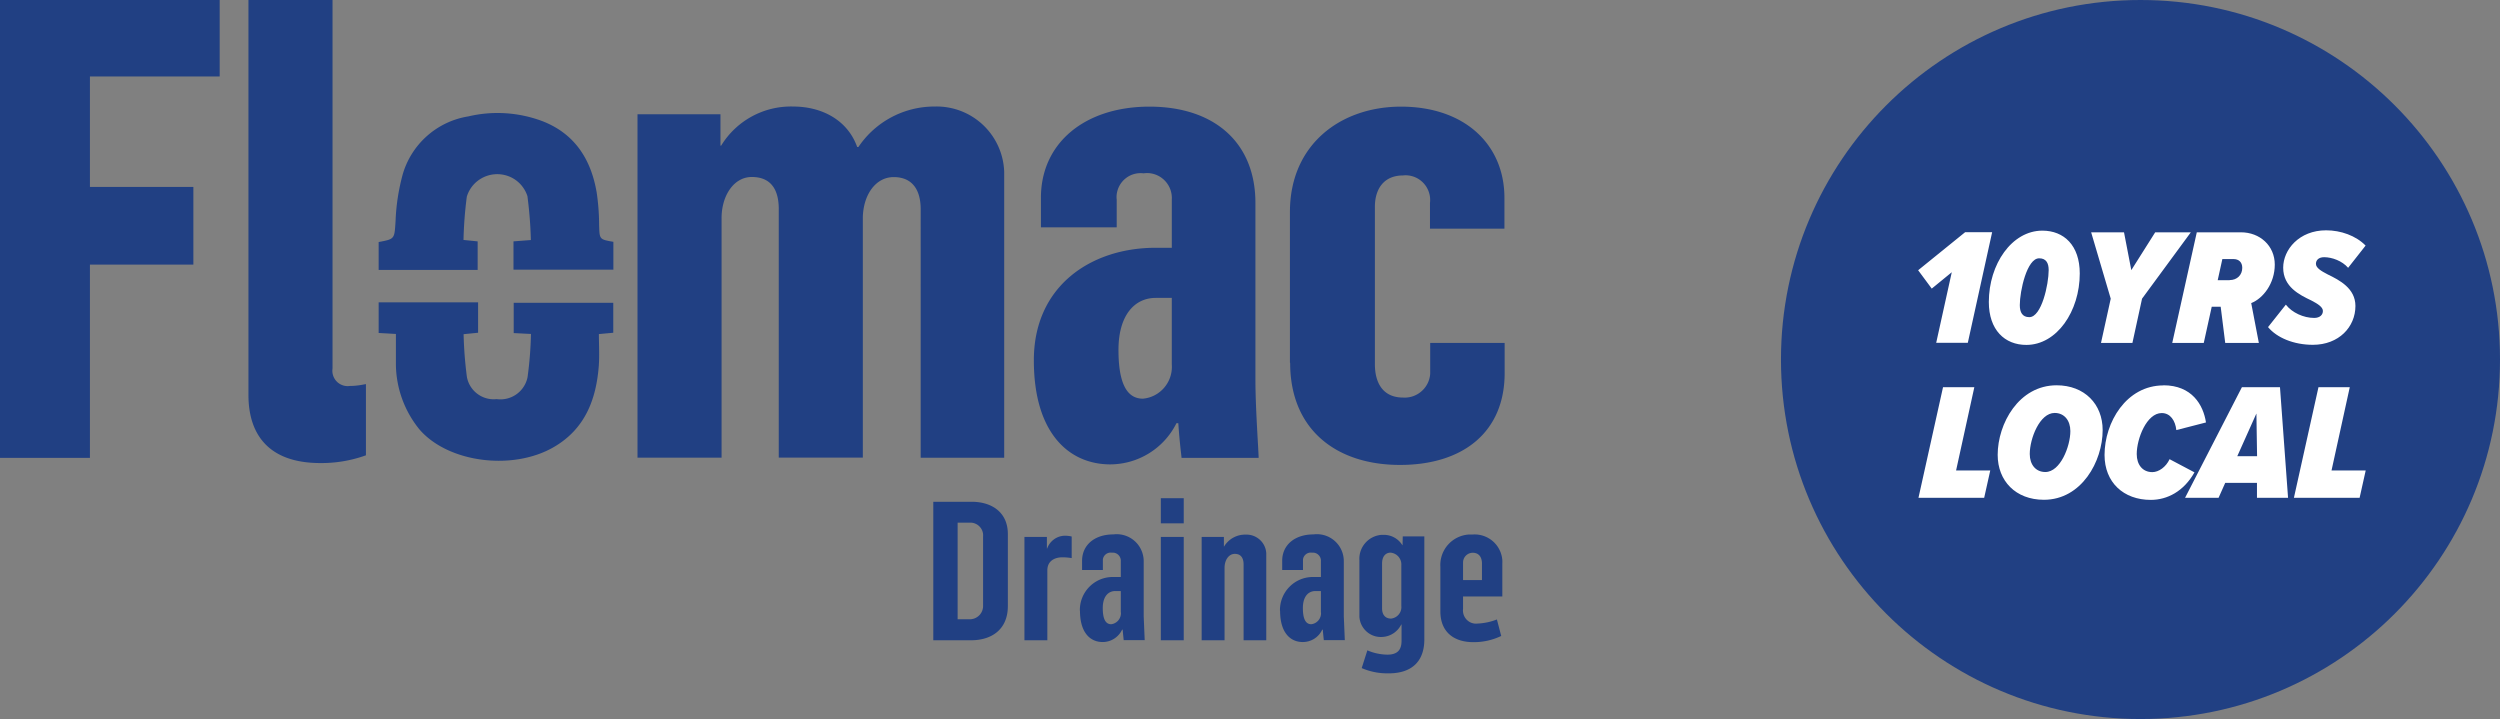 <svg xmlns="http://www.w3.org/2000/svg" viewBox="0 0 226 65" xmlns:v="https://vecta.io/nano"><rect x="0" y="0" width="226" height="65" fill="#808080" stroke="none"/><style>.D{isolation:isolate}</style><defs><clipPath id="A"><path d="M0 0h136v60.86H0z" fill="none" stroke-width="0"/></clipPath></defs><g clip-path="url(#A)" fill="#214083"><path d="M22.46 35.7V0h7.6v33.32c-.11.75.41 1.46 1.17 1.57a1.34 1.34 0 0 0 .4 0c.49 0 .97-.07 1.45-.17v6.44a11.82 11.82 0 0 1-4.12.7c-4.64 0-6.5-2.55-6.5-6.15m35.18-25.38h7.49v2.84h.06a7.39 7.39 0 0 1 6.5-3.54c2.61 0 4.93 1.22 5.8 3.66h.11a8.28 8.28 0 0 1 6.91-3.66 6.11 6.11 0 0 1 6.27 5.94v.5 25.31h-7.55V18.91c0-1.51-.58-2.9-2.44-2.9-1.62 0-2.73 1.57-2.79 3.6v21.76h-7.6V18.9c0-1.51-.52-2.9-2.44-2.9-1.62 0-2.73 1.68-2.73 3.72v21.65h-7.6V10.33zm35.82 22.23c0-6.67 5.11-10.1 10.85-10.16h1.62v-4.35c.08-1.24-.85-2.31-2.09-2.4-.15-.01-.31 0-.46.02-1.2-.15-2.28.7-2.43 1.9-.02.16-.02.32 0 .48v2.5H94.1v-2.67c0-4.99 4.01-8.24 9.81-8.24s9.58 3.19 9.58 8.71v15.96c0 2.61.29 6.5.29 7.08h-6.97c0-.17-.17-1.28-.29-3.13h-.17c-1.13 2.27-3.44 3.71-5.98 3.72-3.71 0-6.91-2.79-6.91-9.4m12.47.39v-6.04h-1.45c-1.92 0-3.37 1.57-3.37 4.7s.81 4.41 2.21 4.41c1.56-.14 2.72-1.51 2.61-3.08m10.68-.16V19.16c0-6.15 4.64-9.52 10.04-9.52 5.75 0 9.35 3.42 9.35 8.24v2.79h-6.73v-2.32c.15-1.23-.73-2.35-1.96-2.49a1.85 1.85 0 0 0-.47 0c-1.74 0-2.55 1.22-2.55 2.84v14.22c0 1.74.76 3.02 2.55 3.02 1.27.08 2.37-.89 2.45-2.16v-.4V31h6.73v2.73c0 5.34-3.77 8.3-9.46 8.3s-9.93-3.13-9.93-9.23M84.37 45.36h3.46c1.83 0 3.28.95 3.28 2.92v6.51c0 2.11-1.46 3.09-3.32 3.09h-3.42V45.36zm3.23 10.62a1.2 1.2 0 0 0 1.27-1.14v-.18-6.16c.06-.63-.41-1.19-1.05-1.25h-.23-1.02v8.73h1.03zm5-7.44h2.04v1.05h.02c.24-.68.88-1.15 1.6-1.16a2.62 2.62 0 0 1 .62.07v1.95a5.69 5.69 0 0 0-.83-.07c-.7 0-1.37.32-1.37 1.18v6.32h-2.07v-9.34zm5.02 6.68c-.04-1.65 1.26-3.02 2.91-3.06h.25.54v-1.42a.73.73 0 0 0-.67-.78h-.15a.71.71 0 0 0-.8.61v.17.79h-1.88v-.83c0-1.44 1.14-2.39 2.83-2.39a2.44 2.44 0 0 1 2.72 2.11c.02.13.02.26.02.39v4.9l.09 2.16h-1.9c0-.07-.05-.44-.09-.95h-.05c-.32.68-1 1.12-1.76 1.12-1.12 0-2.05-.84-2.05-2.83m3.69.16v-1.94h-.49c-.63 0-1.14.47-1.14 1.54s.3 1.46.76 1.46c.53-.06.92-.54.88-1.07m3.61-10.32h2.07v2.27h-2.07v-2.27zm0 3.5h2.07v9.34h-2.07v-9.34zm3.68 0h2.02v.86h.02a2.21 2.21 0 0 1 1.95-1.07c.98-.04 1.82.72 1.86 1.7v.18 7.67h-2.05v-6.86c0-.53-.21-.95-.79-.95s-.93.6-.93 1.26v6.55h-2.07v-9.34zm7.09 6.68c-.04-1.65 1.26-3.02 2.91-3.06h.25.54v-1.42a.73.73 0 0 0-.67-.78h-.15a.71.71 0 0 0-.8.61v.17.79h-1.88v-.83c0-1.44 1.14-2.39 2.83-2.39a2.43 2.43 0 0 1 2.72 2.11 2.55 2.55 0 0 1 .02.39v4.9l.09 2.16h-1.9c0-.07-.05-.44-.09-.95h-.05c-.32.69-1 1.12-1.76 1.12-1.12 0-2.05-.84-2.05-2.83m3.69.16v-1.94h-.49c-.63 0-1.14.47-1.14 1.54s.3 1.46.76 1.46c.53-.06.92-.54.88-1.07m3.68 5.03l.51-1.6c.57.25 1.19.38 1.81.39.9 0 1.28-.42 1.28-1.25v-1.47h-.03c-.33.66-.99 1.09-1.72 1.12-1.07.07-1.99-.75-2.06-1.82v-.34-4.76a2.17 2.17 0 0 1 2.01-2.31h.2c.68 0 1.31.35 1.67.93h.02l.02-.79h1.95v9.31c0 2.04-1.19 3.07-3.21 3.07-.84.02-1.67-.14-2.44-.47m3.57-5.63V51.1a1.07 1.07 0 0 0-.97-1.14c-.46 0-.77.35-.77.98v4.07c0 .51.25.91.81.91.57-.06.99-.57.93-1.14v-.02m3.53.54v-4.06a2.76 2.76 0 0 1 2.58-2.92h.33a2.51 2.51 0 0 1 2.69 2.31c.01.14 0 .27 0 .41v2.88h-3.55v1.12c-.08.65.38 1.25 1.03 1.33.1.01.19.01.29 0a5.47 5.47 0 0 0 1.74-.37l.39 1.49c-.79.38-1.65.57-2.53.56-1.74 0-2.97-.91-2.97-2.78m3.76-2.82v-1.51c0-.51-.23-.97-.84-.97a.88.88 0 0 0-.87.88v.1 1.49h1.7z"/><path d="M43.23 27.33h-9v2.77l1.56.09v2.79c.03 2.13.78 4.18 2.12 5.83 2.58 3.01 8.44 3.78 12.18 1.59 2.79-1.63 3.8-4.27 4.04-7.31.07-.96.01-1.93.01-2.89l1.3-.12v-2.71h-9v2.74l1.56.08c-.03 1.31-.13 2.61-.31 3.91a2.5 2.5 0 0 1-2.79 1.98c-1.28.14-2.45-.73-2.69-1.99-.17-1.29-.27-2.58-.3-3.88l1.31-.13v-2.74zm3.2-2.95h9.02v-2.52c-1.28-.22-1.25-.22-1.29-1.54a20.39 20.39 0 0 0-.22-2.92c-.51-3-1.99-5.33-4.94-6.46-2.13-.79-4.44-.94-6.65-.42a7.4 7.4 0 0 0-5.95 5.26c-.37 1.37-.59 2.78-.64 4.2-.11 1.62-.04 1.62-1.53 1.9v2.52h8.95v-2.58l-1.28-.13a36.55 36.55 0 0 1 .3-3.91c.46-1.52 2.07-2.37 3.59-1.91.9.27 1.6.97 1.89 1.86.17 1.32.28 2.64.31 3.97l-1.57.12v2.56zM0 0v41.39h8.13V23.92h9.35V16.9H8.13V6.91h11.73V0H0z"/></g><circle cx="193.5" cy="32.5" r="32.5" fill="#214083"/><path d="M175.03 31l1.41-6.39-1.81 1.48-1.23-1.66 4.25-3.44h2.44l-2.2 10h-2.85zm9.6-10.15c1.95 0 3.38 1.33 3.38 3.87 0 3.42-2.07 6.46-4.83 6.46-1.95 0-3.39-1.35-3.39-3.88 0-3.42 2.08-6.45 4.84-6.45zm-.29 2.5c-1.11 0-1.75 2.96-1.75 4.23 0 .65.23 1.09.86 1.09 1.11 0 1.75-2.97 1.75-4.26 0-.63-.23-1.06-.86-1.06zm5.59 7.65l.88-4-1.77-6h2.97l.66 3.42 2.16-3.42h3.22l-4.41 6-.87 4h-2.85zm11.23 0l-.41-3.27h-.81l-.72 3.27h-2.85l2.22-10h3.99c1.71 0 3.06 1.21 3.06 2.92s-1.06 3.06-2.13 3.48l.69 3.6h-3.04zm.4-5.68c.67 0 1.14-.46 1.14-1.11 0-.52-.33-.79-.78-.79h-1.02l-.42 1.91h1.08zm5.09 2.23c.55.71 1.59 1.19 2.55 1.19.53 0 .79-.29.79-.63s-.43-.63-1.05-.95c-1.07-.51-2.54-1.23-2.54-2.96 0-1.63 1.44-3.38 3.88-3.38 1.32 0 2.69.48 3.57 1.38l-1.58 2.01c-.54-.63-1.46-.96-2.17-.96-.51 0-.74.28-.74.6 0 .36.45.64 1.07.96 1.05.51 2.5 1.25 2.5 2.85 0 1.89-1.49 3.51-3.85 3.51-1.73 0-3.25-.64-4.05-1.6l1.61-2.03z" class="D" fill="#fff"/><path d="M173.43 45l2.22-10h2.83l-1.65 7.53h3.09l-.55 2.47h-5.94zm12.48-10.17c2.54 0 4.17 1.71 4.17 4.05 0 2.83-1.91 6.3-5.31 6.3-2.56 0-4.18-1.71-4.18-4.06 0-2.82 1.91-6.29 5.33-6.29zm-.17 2.5c-1.35 0-2.25 2.31-2.25 3.71 0 .95.53 1.63 1.41 1.63 1.35 0 2.26-2.31 2.26-3.7 0-.95-.54-1.64-1.42-1.64zm9.83-2.5c2.58 0 3.61 1.77 3.85 3.36l-2.68.69c-.09-.85-.54-1.54-1.32-1.54-1.36 0-2.26 2.31-2.26 3.71 0 .97.54 1.63 1.41 1.63.58 0 1.23-.46 1.56-1.17l2.25 1.19c-.97 1.72-2.46 2.49-3.95 2.49-2.47 0-4.18-1.59-4.18-4.06 0-2.94 1.96-6.29 5.33-6.29zM204.03 45v-1.35h-2.87l-.6 1.35h-3.03l5.14-10h3.44l.73 10h-2.82zm-.06-7.6l-1.72 3.84h1.79l-.06-3.84zm3.4 7.6l2.22-10h2.83l-1.65 7.53h3.09l-.55 2.47h-5.94z" class="D" fill="#fff"/></svg>